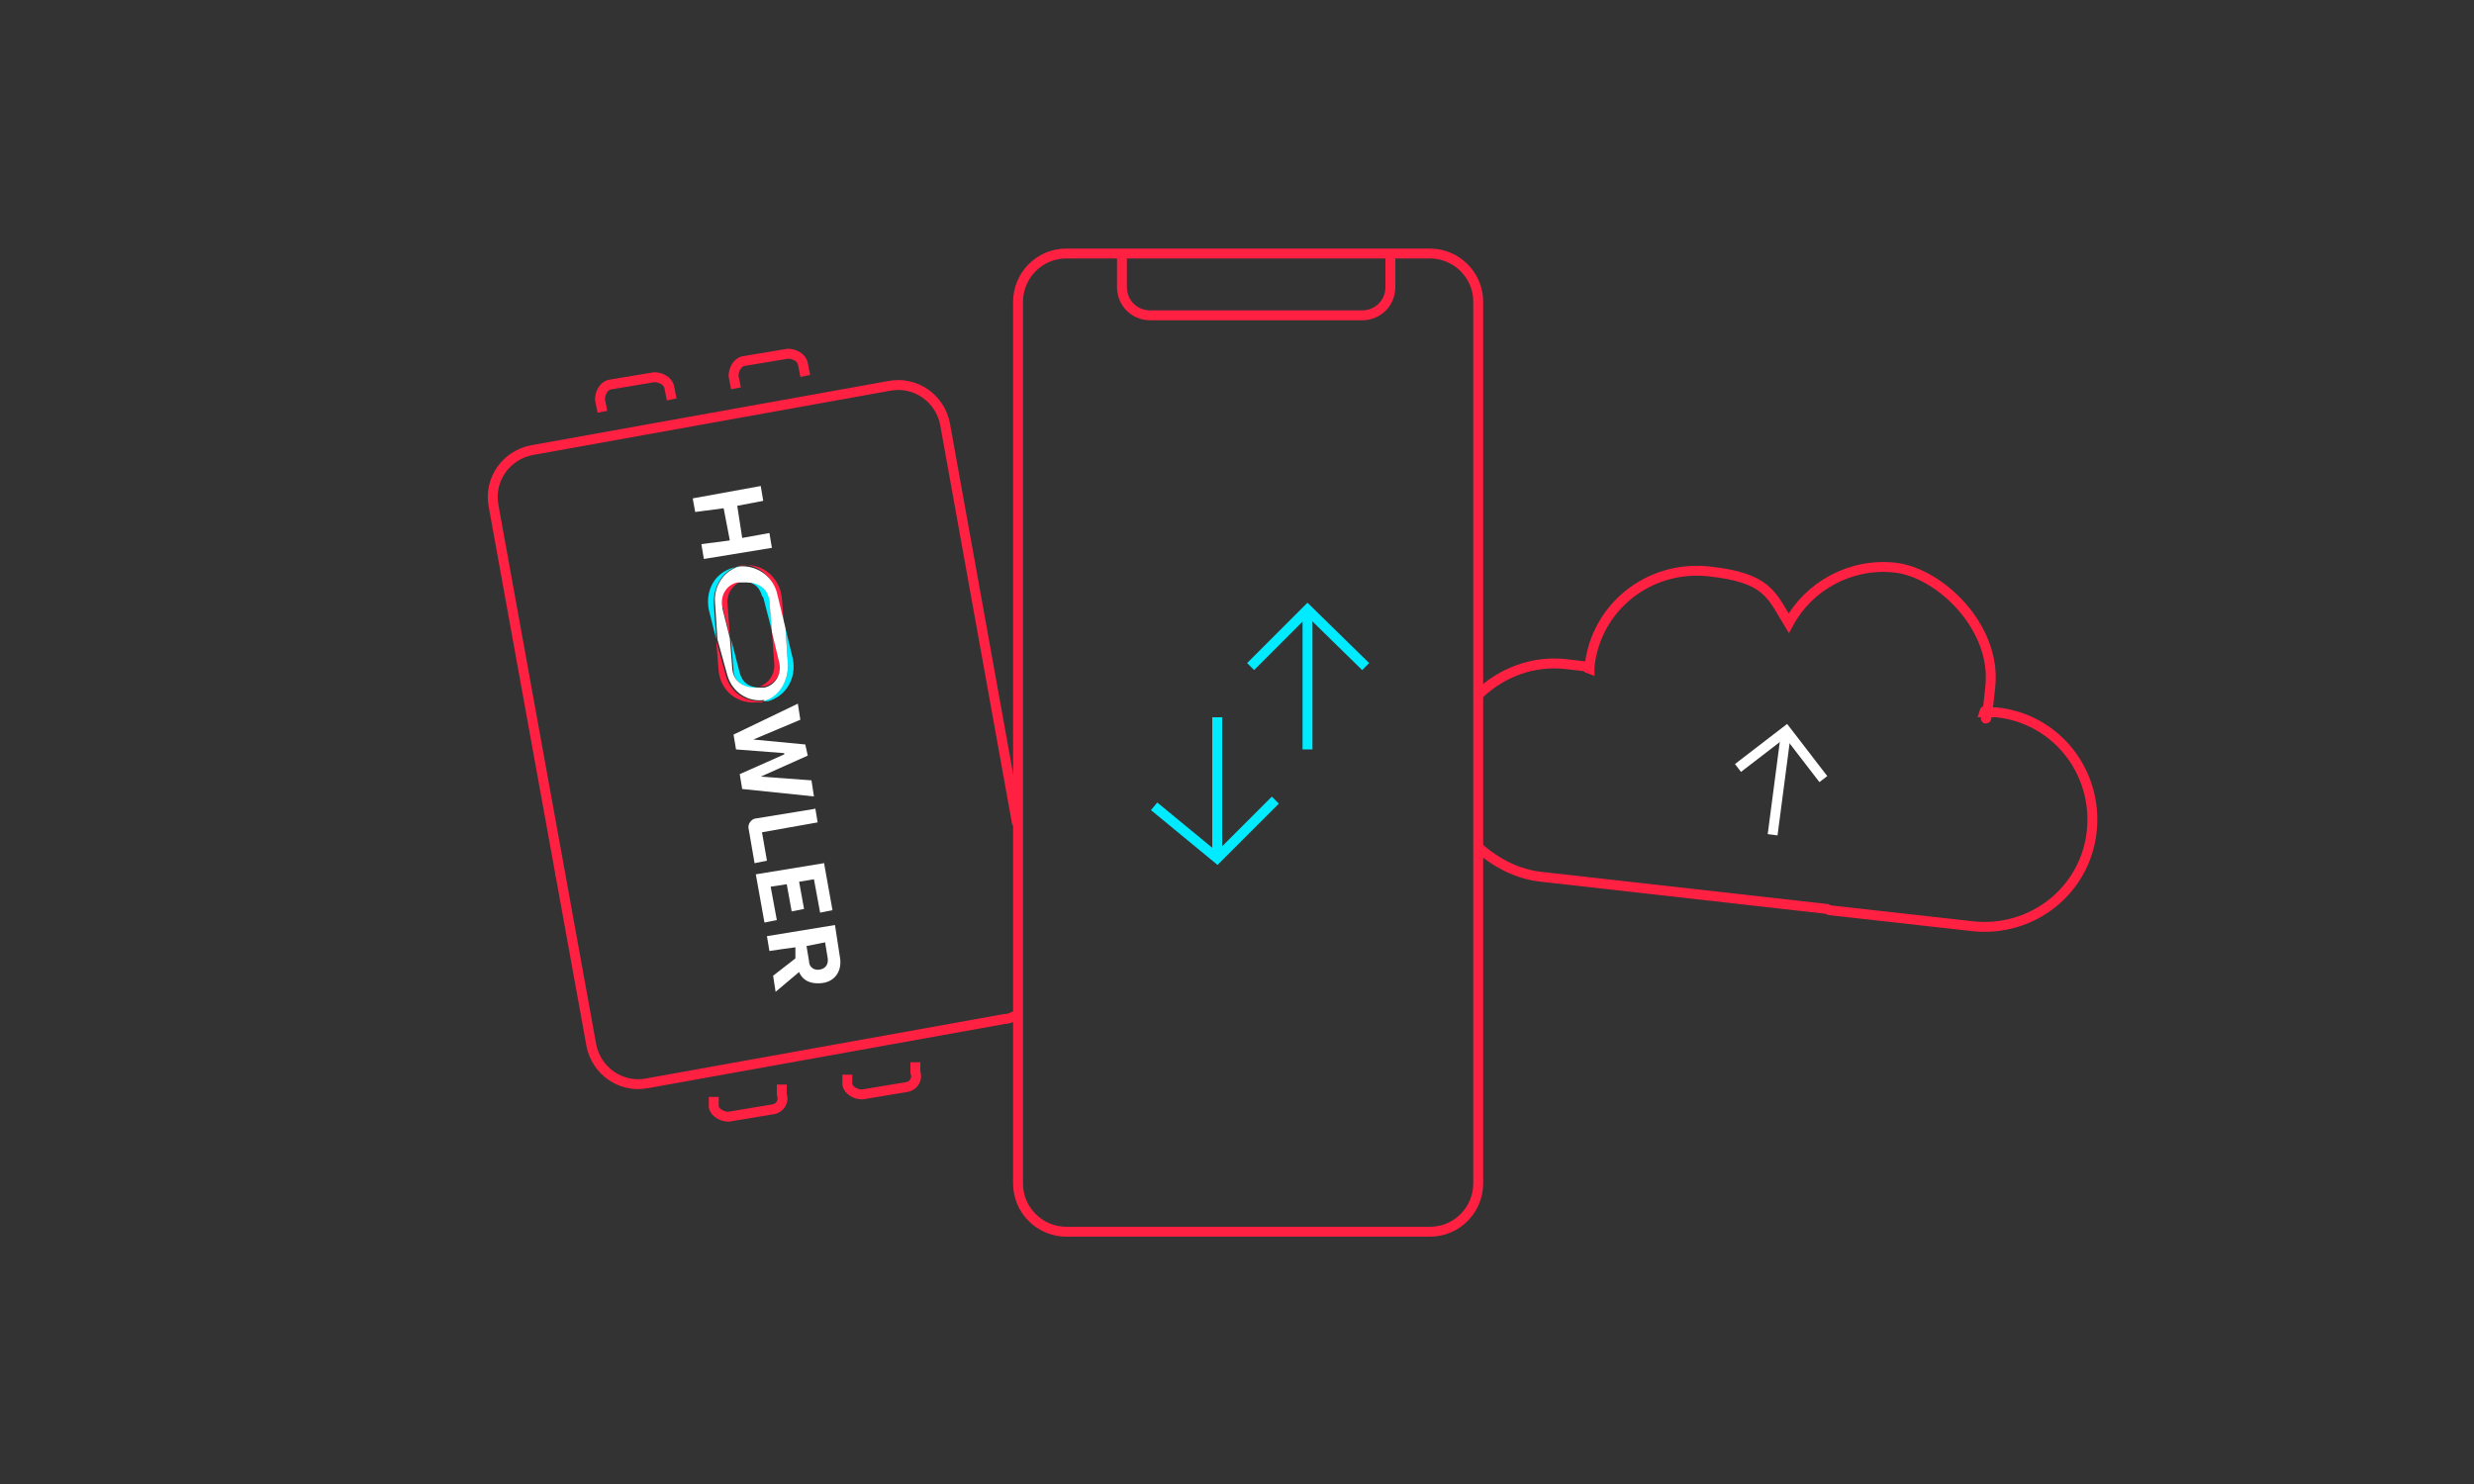 <svg viewBox="0 0 200 120" version="1.1" xmlns="http://www.w3.org/2000/svg" id="Designs-Red">
  <rect x="0" y="0" width="200" height="120" fill="#333333" stroke="none"/>
  <defs>
    <style>
      .cls-1 {
        stroke: #00ebff;
      }

      .cls-1, .cls-2, .cls-3, .cls-4 {
        fill: none;
        stroke-miterlimit: 10;
        stroke-width: .8px;
      }

      .cls-2, .cls-4 {
        stroke: #ff2042;
      }

      .cls-5 {
        fill: #ff2042;
      }

      .cls-5, .cls-6, .cls-7 {
        stroke-width: 0px;
      }

      .cls-3 {
        stroke: #fff;
      }

      .cls-6 {
        fill: #00ebff;
      }

      .cls-7 {
        fill: #fff;
      }

      .cls-4 {
        stroke-linecap: round;
      }
    </style>
  </defs>
  <g>
    <g>
      <path d="M119.6,56.1c1.8-1.7,4.3-2.7,7-2.4s1.3.2,1.9.4c0,0,0-.1,0-.2.5-4.8,4.8-8.2,9.6-7.7s5.1,1.9,6.5,4.2c1.6-3,5-4.9,8.6-4.5s8.2,4.8,7.7,9.6-.3,1.4-.5,2.1c.3,0,.6,0,1,0,4.8.5,8.2,4.8,7.7,9.6-.5,4.8-4.8,8.2-9.6,7.7l-11.6-1.3" class="cls-4"></path>
      <path d="M147.7,73.5l-23.1-2.6c-1.9-.2-3.6-1.1-5-2.3" class="cls-4"></path>
    </g>
    <g>
      <line y2="59.1" x2="144.4" y1="67.5" x1="143.3" class="cls-3"></line>
      <polyline points="140.5 62.1 144.4 59.1 147.4 63" class="cls-3"></polyline>
    </g>
    <g>
      <path d="M82.2,82.1c-.3.1-.6.3-1,.3l-28.9,5.2c-2.1.4-4.1-1-4.5-3.1l-2.5-13.8" class="cls-4"></path>
      <path d="M45.3,70.7l-5.4-29.8c-.4-2.1,1-4.1,3.1-4.5l28.9-5.2c2.1-.4,4.1,1,4.5,3.1l5.8,32.2" class="cls-4"></path>
    </g>
    <g>
      <path d="M82.3,31.6v-7.2c0-2.1,1.7-3.9,3.9-3.9h29.4c2.1,0,3.9,1.7,3.9,3.9v71.3c0,2.1-1.7,3.9-3.9,3.9h-29.4c-2.1,0-3.9-1.7-3.9-3.9V31.6" class="cls-4"></path>
      <g>
        <g>
          <line y2="69.4" x2="98.4" y1="58" x1="98.4" class="cls-1"></line>
          <polyline points="103.1 64.7 98.4 69.4 93.3 65.2" class="cls-1"></polyline>
        </g>
        <g>
          <line y2="49.3" x2="105.7" y1="60.6" x1="105.7" class="cls-1"></line>
          <polyline points="101.1 53.9 105.7 49.3 110.4 53.9" class="cls-1"></polyline>
        </g>
      </g>
    </g>
    <path d="M112.4,21v2.2c0,1.3-1,2.3-2.3,2.3h-17.1c-1.3,0-2.3-1-2.3-2.3v-2.2" class="cls-4"></path>
  </g>
  <path d="M59.5,31.4l-.2-1c0-.5.3-1.1.8-1.2l3.6-.6c.5,0,1.1.3,1.2.8l.2,1" class="cls-2"></path>
  <path d="M48.7,33.3l-.2-1c0-.5.3-1.1.8-1.2l3.6-.6c.5,0,1.1.3,1.2.8l.2,1" class="cls-2"></path>
  <path d="M74,85.9v.8c.2.5-.1,1.1-.7,1.2l-3.6.6c-.5,0-1.1-.3-1.2-.8v-.8" class="cls-2"></path>
  <path d="M63.2,87.7v.8c.2.5-.1,1.1-.7,1.2l-3.6.6c-.5,0-1.1-.3-1.2-.8v-.8" class="cls-2"></path>
  <g>
    <path d="M66.6,69.7l.7,3.9-1,.2-.5-2.7-1.2.2.4,2.2-1,.2-.4-2.2-1.3.2.5,2.7-1,.2-.7-3.9,5.5-.9Z" class="cls-7"></path>
    <g>
      <path d="M58.8,48.7h0c0-.8.5-1.5,1.2-1.7-.1,0-.2,0-.4,0h0c-.9.2-1.5,1.1-1.2,2h0s0,0,0,0l.6,2.4-.2-2.8h0Z" class="cls-5"></path>
      <path d="M62.6,53.8c0,.8-.5,1.5-1.2,1.7.1,0,.2,0,.4,0h0c.9-.2,1.5-1.1,1.2-2h0s-.6-2.5-.6-2.5l.2,2.8h0Z" class="cls-5"></path>
      <path d="M62.7,47.9l.7,2.9-.2-2.5c-.2-1.6-1.5-2.7-3-2.6h0c-.2,0-.4,0-.5,0,1.3-.2,2.6.7,3,2.1Z" class="cls-5"></path>
      <path d="M61.7,56.7c-1.3.1-2.6-.6-3-2l-.8-2.9.2,2.5c.2,1.6,1.5,2.6,3,2.5h0c.2,0,.4,0,.5,0Z" class="cls-5"></path>
      <path d="M59.7,45.9c-.1,0-.3,0-.4,0h0c-1.5.4-2.3,1.8-2,3.4l.6,2.4-.2-3c0-1.4.8-2.6,2-2.9Z" class="cls-6"></path>
      <path d="M61.7,56.7c.1,0,.3,0,.4,0h0c1.4-.4,2.3-1.8,2-3.4l-.6-2.5.2,3c0,1.4-.8,2.5-2,2.9Z" class="cls-6"></path>
      <path d="M61.7,48.3l.7,2.7-.2-2.5c0-.9-.9-1.5-1.8-1.5h0c-.1,0-.2,0-.4,0,.8,0,1.4.4,1.6,1.2Z" class="cls-6"></path>
      <path d="M61,55.6h0c.1,0,.2,0,.4,0-.8,0-1.4-.4-1.6-1.2l-.7-2.7.2,2.5c0,.9.9,1.5,1.8,1.5Z" class="cls-6"></path>
      <path d="M61.7,56.7c1.2-.3,2-1.5,2-2.9l-.2-3-.7-2.9c-.4-1.4-1.7-2.2-3-2.1-1.2.3-2.1,1.5-2,2.9l.2,3,.8,2.9c.4,1.4,1.7,2.2,3,2ZM58.4,49.1h0s0,0,0,0c-.2-.9.3-1.8,1.2-2h0c.1,0,.2,0,.4,0,.1,0,.2,0,.4,0h0c.9,0,1.7.5,1.8,1.5l.2,2.5.6,2.5h0c.2.9-.3,1.8-1.2,2h0c-.1,0-.2,0-.4,0-.1,0-.2,0-.4,0h0c-.9,0-1.7-.5-1.8-1.5l-.2-2.5-.6-2.4Z" class="cls-7"></path>
    </g>
    <path d="M64.3,77.5v-.9c-.1,0-2.1.3-2.1.3l-.2-1.2,5.5-.9.4,2.6c.2,1.1-.4,2-1.5,2.1s-1.6-.4-1.8-.9l-1.9,1.6-.2-1.3,1.8-1.4ZM66.9,77.4l-.2-1.2-1.5.3.2,1.2c0,.5.4.8.9.7s.7-.5.6-1Z" class="cls-7"></path>
    <polygon points="62.2 43.1 60 43.5 59.6 40.9 61.7 40.5 61.5 39.3 56 40.3 56.2 41.4 58.5 41.1 59 43.7 56.7 44 56.9 45.2 62.4 44.3 62.2 43.1" class="cls-7"></polygon>
    <path d="M63.4,60.9l-3.9-.3-.2-1.2,5.2-2.5.2,1.3-3.8,1.6,4.2.4.2.9-3.8,1.7,4.1.3.2,1.3-5.8-.6-.2-1.2,3.6-1.6Z" class="cls-7"></path>
    <path d="M65.9,65.3l.2,1.2-4.5.8.4,2.3-1,.2-.5-2.9c0-.3.2-.6.5-.7l4.9-.8Z" class="cls-7"></path>
  </g>
</svg>